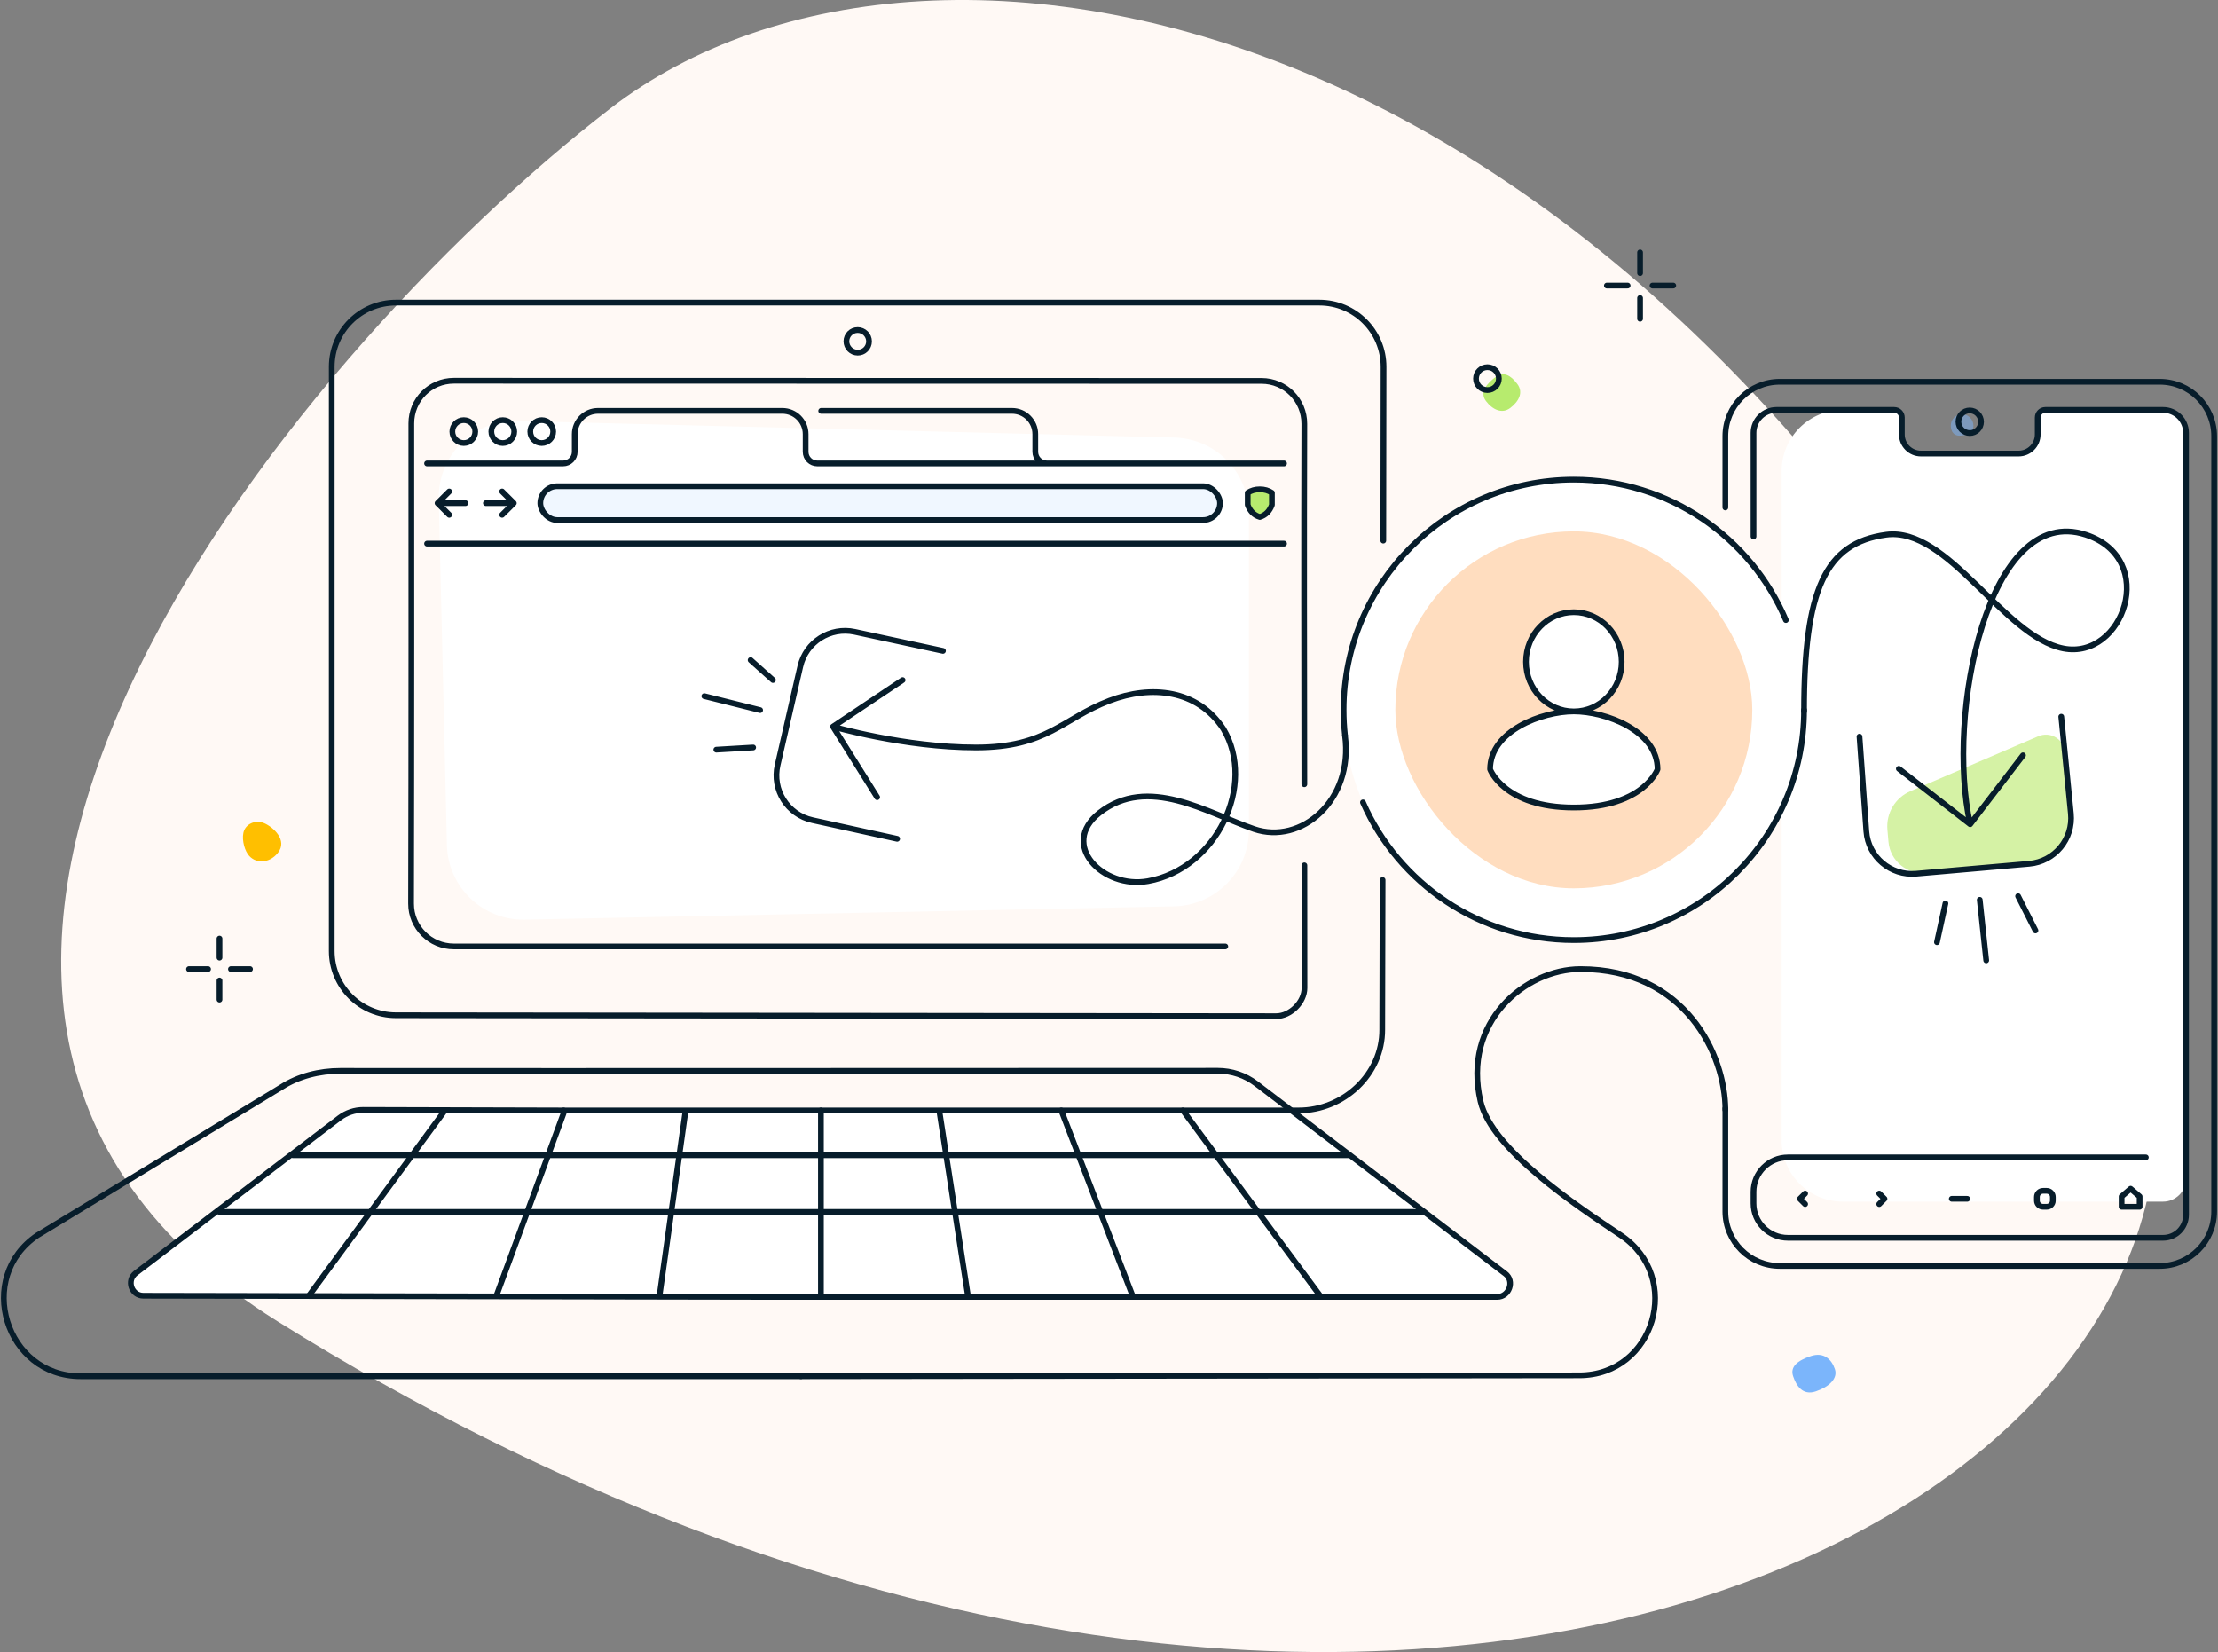 <svg width="580" height="432" viewBox="0 0 580 432" fill="none" xmlns="http://www.w3.org/2000/svg">
<rect x="0" y="0" width="580" height="432" fill="#808080" stroke="none"/>
<g clip-path="url(#clip0_11969_13622)">
<path d="M72.667 345.572C-61.939 261.601 74.534 94.017 159.536 28.409C244.537 -37.199 439.663 0.9 553.954 248.045C618.255 387.089 364.028 527.332 72.667 345.572Z" fill="#FFF9F5"/>
<path d="M114.733 130.535C114.464 119.109 123.808 109.781 135.234 110.07L307.095 114.419C317.94 114.694 326.589 123.564 326.589 134.413V217.003C326.589 227.889 317.883 236.776 306.999 236.999L137.27 240.486C126.25 240.712 117.125 231.981 116.865 220.962L114.733 130.535Z" fill="white"/>
<path d="M91.886 290.191L330.976 290.192C335.37 290.192 339.641 291.638 343.13 294.308L392.979 332.45C395.637 334.484 394.198 338.73 390.852 338.73H37.549C34.184 338.73 32.758 334.444 35.452 332.428L91.886 290.191Z" fill="white"/>
<path d="M147.383 290.375H339.635C351.295 290.375 361.511 280.939 361.452 269.232L361.544 230.115M320.41 247.488H118.688C112.491 247.488 107.473 242.478 107.49 236.281C107.594 196.933 107.574 135.666 107.561 110.705C107.557 104.521 112.512 99.555 118.697 99.556C181.249 99.559 294.101 99.589 329.9 99.599C336.097 99.6 341.093 104.641 341.074 110.838C340.973 143.931 341.035 170.258 341.08 205.076M361.727 141.369L361.793 95.936C361.807 86.656 354.287 79.125 345.007 79.125L103.537 79.125C94.266 79.125 86.75 86.641 86.75 95.912V248.692C86.75 257.957 94.255 265.469 103.519 265.479L333.72 265.721C337.439 265.721 341.129 262.062 341.114 258.327C341.114 247.219 341.105 240.215 341.092 226.283" stroke="#071D2B" stroke-width="1.5" stroke-miterlimit="10" stroke-linecap="round" stroke-linejoin="round"/>
<path d="M209.43 359.881L412.954 359.644C432.658 359.644 440.274 333.978 423.817 322.997C412.047 315.144 390.112 300.591 387.162 288.028C382.284 267.249 398.842 253.406 413.305 253.406C440.668 253.406 451.18 275.787 451.18 290.231" stroke="#071D2B" stroke-width="1.5" stroke-miterlimit="10" stroke-linecap="round" stroke-linejoin="round"/>
<path d="M203.522 339.135H391.508C394.652 339.135 396.153 334.97 393.629 333.059L328.508 283.386C325.615 281.178 322.088 279.992 318.471 279.992C241.937 279.992 165.503 280.08 88.968 280.023C83.522 280.023 78.107 281.37 73.531 284.305L9.798 323.012C-6.541 333.992 1.402 359.881 21.107 359.881H209.425" stroke="#071D2B" stroke-width="1.5" stroke-miterlimit="10" stroke-linecap="round" stroke-linejoin="round"/>
<path d="M147.377 290.375L94.971 290.232C92.728 290.232 90.558 290.973 88.772 292.322L35.504 332.896C33.009 334.808 34.367 338.824 37.511 338.824L203.515 339.135" stroke="#071D2B" stroke-width="1.5" stroke-miterlimit="10" stroke-linecap="round" stroke-linejoin="round"/>
<path d="M76.59 302.088H352.6" stroke="#071D2B" stroke-width="1.5" stroke-miterlimit="10" stroke-linecap="round" stroke-linejoin="round"/>
<path d="M371.784 316.906C249.009 316.906 180.174 316.906 57.398 316.906" stroke="#071D2B" stroke-width="1.5" stroke-miterlimit="10" stroke-linecap="round" stroke-linejoin="round"/>
<path d="M214.668 338.677V290.375" stroke="#071D2B" stroke-width="1.5" stroke-miterlimit="10" stroke-linecap="round" stroke-linejoin="round"/>
<path d="M116.333 290.375L80.769 338.823" stroke="#071D2B" stroke-width="1.5" stroke-miterlimit="10" stroke-linecap="round" stroke-linejoin="round"/>
<path d="M147.379 291.115L129.836 338.735" stroke="#071D2B" stroke-width="1.5" stroke-miterlimit="10" stroke-linecap="round" stroke-linejoin="round"/>
<path d="M179.18 291.115L172.527 338.394" stroke="#071D2B" stroke-width="1.5" stroke-miterlimit="10" stroke-linecap="round" stroke-linejoin="round"/>
<path d="M309.316 290.375L345.199 338.823" stroke="#071D2B" stroke-width="1.5" stroke-miterlimit="10" stroke-linecap="round" stroke-linejoin="round"/>
<path d="M277.523 290.375L296.125 338.734" stroke="#071D2B" stroke-width="1.5" stroke-miterlimit="10" stroke-linecap="round" stroke-linejoin="round"/>
<path d="M245.727 291.115L253.099 338.735" stroke="#071D2B" stroke-width="1.5" stroke-miterlimit="10" stroke-linecap="round" stroke-linejoin="round"/>
<path d="M227.247 89.273C227.247 87.639 225.923 86.31 224.29 86.303C222.656 86.297 221.332 87.616 221.332 89.249C221.332 90.883 222.656 92.212 224.29 92.219C225.923 92.225 227.247 90.906 227.247 89.273Z" stroke="#071D2B" stroke-width="1.5" stroke-miterlimit="10" stroke-linecap="round" stroke-linejoin="round"/>
<path d="M111.672 121.189H147.249C148.93 121.189 150.292 119.826 150.292 118.145V113.525C150.292 110.164 153.018 107.438 156.379 107.438H204.583C207.945 107.438 210.67 110.164 210.67 113.525V118.145C210.67 119.826 212.032 121.189 213.713 121.189H335.768M111.672 142.151H335.768M214.739 107.438H264.638C267.999 107.438 270.724 110.164 270.724 113.525V118.145C270.724 119.826 272.087 121.189 273.767 121.189H277.837" stroke="#071D2B" stroke-width="1.5" stroke-linecap="round"/>
<path d="M121.281 115.854C122.935 115.854 124.276 114.512 124.276 112.857C124.276 111.201 122.935 109.859 121.281 109.859C119.626 109.859 118.285 111.201 118.285 112.857C118.285 114.512 119.626 115.854 121.281 115.854Z" stroke="#071D2B" stroke-width="1.5" stroke-miterlimit="10" stroke-linecap="round" stroke-linejoin="round"/>
<path d="M131.476 115.854C133.13 115.854 134.471 114.512 134.471 112.857C134.471 111.201 133.13 109.859 131.476 109.859C129.822 109.859 128.48 111.201 128.48 112.857C128.48 114.512 129.822 115.854 131.476 115.854Z" stroke="#071D2B" stroke-width="1.5" stroke-miterlimit="10" stroke-linecap="round" stroke-linejoin="round"/>
<path d="M141.66 115.854C143.314 115.854 144.655 114.512 144.655 112.857C144.655 111.201 143.314 109.859 141.66 109.859C140.005 109.859 138.664 111.201 138.664 112.857C138.664 114.512 140.005 115.854 141.66 115.854Z" stroke="#071D2B" stroke-width="1.5" stroke-miterlimit="10" stroke-linecap="round" stroke-linejoin="round"/>
<path d="M127.062 131.569H134.361M134.361 131.569L131.302 128.51M134.361 131.569L131.302 134.628" stroke="#071D2B" stroke-width="1.5" stroke-linecap="round" stroke-linejoin="round"/>
<path d="M121.711 131.57L114.413 131.57M114.413 131.57L117.472 134.629M114.413 131.57L117.472 128.511" stroke="#071D2B" stroke-width="1.5" stroke-linecap="round" stroke-linejoin="round"/>
<rect x="141.289" y="127.139" width="177.738" height="8.861" rx="4.43" fill="#F0F7FF" stroke="#071D2B" stroke-width="1.5"/>
<path fill-rule="evenodd" clip-rule="evenodd" d="M329.435 127.952C330.641 127.952 331.696 128.254 332.601 128.857V132.022C331.998 133.68 330.942 134.735 329.435 135.188C327.928 134.735 326.872 133.68 326.269 132.022V128.857C327.174 128.254 328.229 127.952 329.435 127.952Z" fill="#B7EB6E" stroke="#071D2B" stroke-width="1.5" stroke-linejoin="round"/>
<path d="M571.635 308.214V113.184C571.635 109.87 568.949 107.184 565.635 107.184H534.847C533.743 107.184 532.847 108.079 532.847 109.184V113.606C532.847 116.368 530.609 118.606 527.847 118.606H502.32C499.559 118.606 497.32 116.368 497.32 113.606V109.184C497.32 108.079 496.425 107.184 495.32 107.184H481.891C473.054 107.184 465.891 114.347 465.891 123.184V298.214C465.891 307.051 473.054 314.214 481.891 314.214H565.635C568.949 314.214 571.635 311.528 571.635 308.214Z" fill="white"/>
<path opacity="0.5" d="M516.04 111.297C516.04 109.664 514.716 108.334 513.083 108.328C511.449 108.321 510.125 109.64 510.125 111.274C510.125 112.907 510.979 114.193 513.083 113.887C515.436 113.544 516.04 112.931 516.04 111.297Z" fill="#7BB5FB"/>
<path d="M518.04 110.297C518.04 108.664 516.716 107.334 515.083 107.328C513.449 107.321 512.125 108.64 512.125 110.274C512.125 111.907 513.449 113.237 515.083 113.243C516.716 113.25 518.04 111.931 518.04 110.297Z" stroke="#071D2B" stroke-width="1.5" stroke-miterlimit="10" stroke-linecap="round" stroke-linejoin="round"/>
<path d="M561.13 302.651H467.539C462.568 302.651 458.539 306.68 458.539 311.651V314.675C458.539 319.645 462.569 323.675 467.539 323.675H565.642C568.956 323.675 571.642 320.989 571.642 317.675V113.184C571.642 109.87 568.956 107.184 565.642 107.184H534.854C533.749 107.184 532.854 108.079 532.854 109.184V113.606C532.854 116.368 530.615 118.606 527.854 118.606H502.327C499.566 118.606 497.327 116.368 497.327 113.606V109.184C497.327 108.079 496.432 107.184 495.327 107.184H464.539C461.225 107.184 458.539 109.87 458.539 113.184V140.282" stroke="#071D2B" stroke-width="1.5" stroke-linecap="round" stroke-linejoin="round"/>
<path d="M472.036 314.85L470.66 313.474L472.036 312.098M491.413 314.85L492.789 313.474L491.413 312.098M510.382 313.474H514.431M554.793 315.559V312.866L557.149 310.844L559.506 312.866V315.559H554.793ZM535.213 311.389H534.243C533.36 311.389 532.643 312.105 532.643 312.989V313.959C532.643 314.843 533.36 315.559 534.243 315.559H535.213C536.097 315.559 536.813 314.843 536.813 313.959V312.989C536.813 312.105 536.097 311.389 535.213 311.389Z" stroke="#071D2B" stroke-width="1.5" stroke-linecap="round" stroke-linejoin="round"/>
<path d="M451.176 132.7V114.062C451.176 106.199 457.55 99.825 465.413 99.825H564.759C572.622 99.825 578.996 106.199 578.996 114.062V316.796C578.996 324.659 572.622 331.034 564.759 331.034H465.413C457.55 331.034 451.176 324.659 451.176 316.796V289.861" stroke="#071D2B" stroke-width="1.5" stroke-linecap="round" stroke-linejoin="round"/>
<circle cx="411.551" cy="185.622" r="60.203" fill="white"/>
<rect x="364.879" y="138.951" width="93.342" height="93.342" rx="46.671" fill="#FFDDBF"/>
<path d="M471.754 185.622C471.754 218.872 444.8 245.826 411.551 245.826C386.909 245.826 365.725 231.021 356.409 209.821M351.716 192.323C351.473 190.123 351.348 187.887 351.348 185.622C351.348 152.373 378.301 125.419 411.551 125.419C436.468 125.419 457.85 140.557 467.001 162.137" stroke="#071D2B" stroke-width="1.5" stroke-linecap="round"/>
<path fill-rule="evenodd" clip-rule="evenodd" d="M411.551 186.027C403.2 186.027 389.656 191.099 389.656 201.163C389.656 201.163 393.305 211.165 411.551 211.165C429.796 211.165 433.445 201.163 433.445 201.163C433.445 191.097 419.902 186.027 411.551 186.027ZM411.551 186.027C418.46 186.027 424.062 180.217 424.062 173.054C424.062 165.886 418.46 160.078 411.551 160.078C404.641 160.078 399.04 165.887 399.04 173.052C399.04 180.217 404.641 186.027 411.551 186.027Z" fill="white" stroke="#071D2B" stroke-width="1.5" stroke-linejoin="round"/>
<path d="M530.129 225.609L503.697 228.277C498.705 228.781 494.266 225.107 493.827 220.109L493.55 216.948C493.173 212.648 495.598 208.591 499.565 206.887L533.031 192.51C536.097 191.193 539.569 193.192 539.968 196.506L541.73 211.119C542.601 218.345 537.37 224.878 530.129 225.609Z" fill="#D5F2A5"/>
<path d="M217.829 189.996C217.829 189.996 236.575 195.463 255.196 195.463C273.817 195.463 277.751 187.947 290.145 183.215C300.962 179.085 313.142 180.238 319.909 190.594C328.606 205.239 318.155 227.176 300.2 230.414C288.35 232.549 277.022 220.814 287.458 212.589C300.2 202.547 315.695 212.589 327.942 216.786C340.188 220.983 353.986 209.393 351.709 192.324M217.829 189.996L229.373 208.461M217.829 189.996L236.03 177.838M471.754 186C471.754 154.155 477.317 141.978 493.219 139.824C509.409 137.631 523.844 166.449 539.549 169.561C555.254 172.673 564.563 146.093 545.439 139.824C519.864 131.44 508.794 186.752 515.191 215.528M515.191 215.528L496.546 201.028M515.191 215.528L529.007 197.51M486.253 192.618L488.04 217.38C488.523 224.062 494.384 229.055 501.059 228.47L530.63 225.874C537.285 225.29 542.181 219.384 541.523 212.736L539.013 187.408M246.578 170.202L223.507 165.219C217.091 163.834 210.752 167.861 209.28 174.257L203.342 200.055C201.846 206.558 205.941 213.032 212.458 214.466L234.599 219.339M198.77 185.685L184.18 182.038M196.947 195.463L187.322 196.03M202.117 177.817L196.289 172.605M517.698 235.292L519.388 251.128M508.725 236.242L506.507 246.377M527.728 234.341L532.268 243.315" stroke="#071D2B" stroke-width="1.5" stroke-miterlimit="10" stroke-linecap="round" stroke-linejoin="round"/>
<path d="M473.505 354.611C470.035 355.778 468.065 357.395 468.892 359.856C469.72 362.317 471.346 365.003 474.817 363.836C478.288 362.668 480.646 360.472 479.819 358.011C478.991 355.55 476.976 353.443 473.505 354.611Z" fill="#7BB5FB"/>
<path d="M396.754 100.379C394.985 98.037 393.107 97.063 391.019 98.639C388.932 100.216 386.799 102.515 388.567 104.857C390.336 107.199 392.824 108.268 394.911 106.692C396.998 105.116 398.523 102.721 396.754 100.379Z" fill="#B7EB6E"/>
<path d="M69.156 215.282C66.932 214.309 64.637 215.328 63.87 217.083C63.102 218.838 63.736 221.778 64.774 223.306C66.56 225.936 70.334 225.925 72.656 223.033C75.333 219.698 71.38 216.254 69.156 215.282Z" fill="#FFBF00"/>
<path d="M57.4 245.43V250.416M57.4 256.399V261.385M65.378 253.407H60.392M54.408 253.407H49.422" stroke="#071D2B" stroke-width="1.5" stroke-miterlimit="10" stroke-linecap="round" stroke-linejoin="round"/>
<path d="M428.873 66V71.423M428.873 77.931V83.354M437.55 74.677H432.127M425.619 74.677H420.195" stroke="#071D2B" stroke-width="1.5" stroke-miterlimit="10" stroke-linecap="round" stroke-linejoin="round"/>
<path d="M388.961 101.997C390.613 101.997 391.952 100.658 391.952 99.005C391.952 97.353 390.613 96.014 388.961 96.014C387.308 96.014 385.969 97.353 385.969 99.005C385.969 100.658 387.308 101.997 388.961 101.997Z" stroke="#071D2B" stroke-width="1.5" stroke-miterlimit="10" stroke-linecap="round" stroke-linejoin="round"/>
</g>
<defs>
<clipPath id="clip0_11969_13622">
<rect width="580" height="432" fill="white"/>
</clipPath>
</defs>
</svg>
